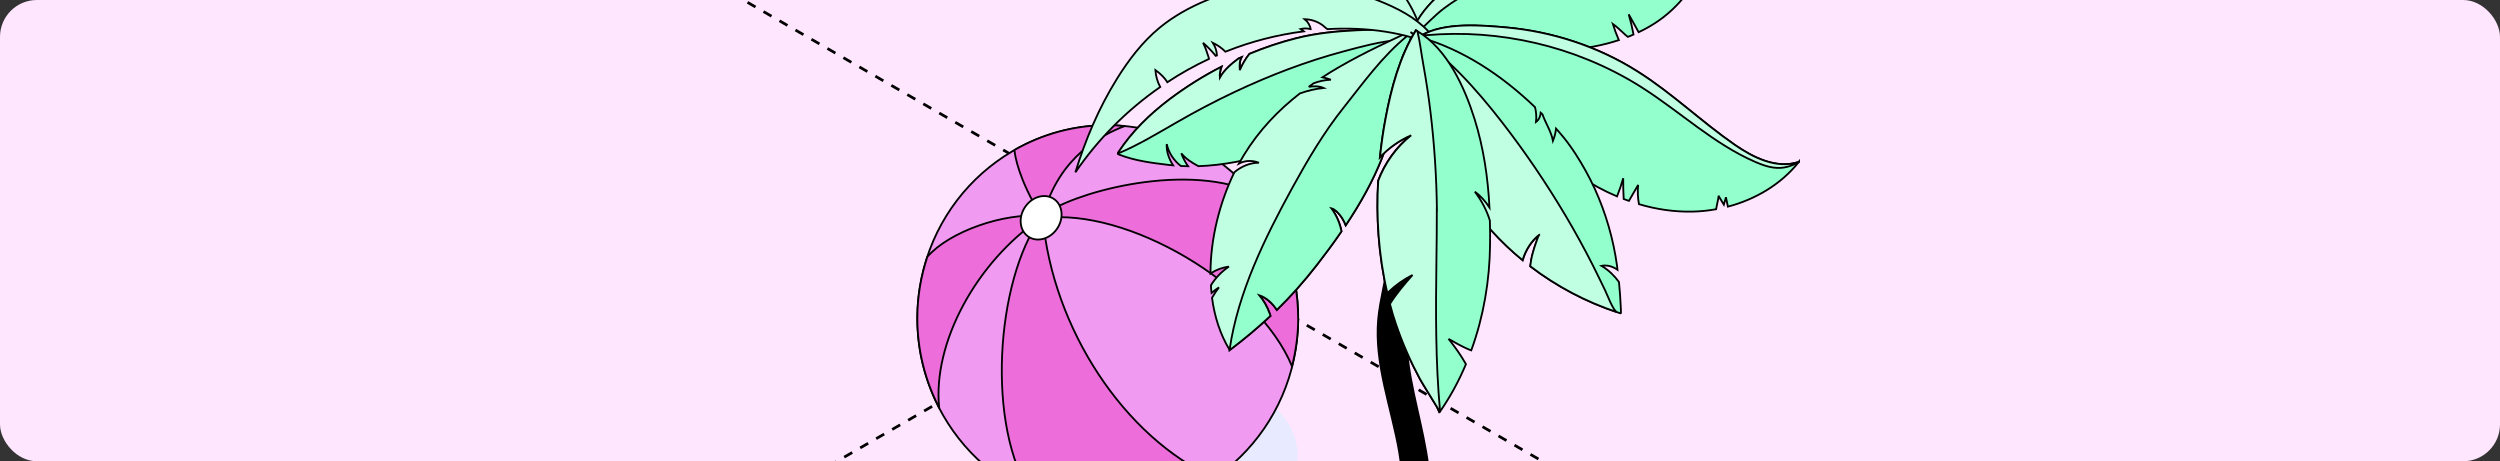 <?xml version="1.0" encoding="UTF-8"?> <svg xmlns="http://www.w3.org/2000/svg" width="542" height="100" viewBox="0 0 542 100" fill="none"><rect x="0" y="0" width="542" height="100" fill="#333333" stroke="none"/><g clip-path="url(#clip0_6990_991)"><rect width="542" height="100" rx="8" fill="#FFE6FF"></rect><path d="M144.743 -9.488L2051.91 1091.62" stroke="black" stroke-width="0.6" stroke-linejoin="round" stroke-dasharray="2 2"></path><path d="M-859.666 701.105L1047.5 -400" stroke="black" stroke-width="0.6" stroke-linejoin="round" stroke-dasharray="2 2"></path><path d="M271.318 84.485C284.664 92.303 284.664 104.954 271.318 112.772C257.972 120.59 236.337 120.59 222.991 112.772C209.645 104.954 209.645 92.303 222.991 84.485C236.337 76.667 257.972 76.667 271.318 84.485Z" fill="#E8EBFF"></path><path d="M280.917 75.717C284.57 52.904 269.286 31.408 246.779 27.705C224.272 24.002 203.065 39.494 199.412 62.307C195.759 85.12 211.042 106.615 233.549 110.318C256.056 114.021 277.263 98.53 280.917 75.717Z" fill="#F09AF1" stroke="black" stroke-width="0.4" stroke-linejoin="round"></path><path d="M281.449 68.995C281.449 72.596 280.953 76.067 280.105 79.408C272.712 61.533 244.164 44.892 226.081 47.325C228.258 71.233 243.7 94.8 263.302 103.657C256.694 108.198 248.74 110.842 240.163 110.842C234.322 110.842 228.754 109.593 223.713 107.371C213.696 92.497 215.904 60.885 225.617 47.325C211.631 56.83 202.158 74.396 203.614 88.41C200.606 82.603 198.877 76.002 198.877 68.978C198.877 64.323 199.662 59.847 201.054 55.662C205.87 50.163 217.712 46.092 225.729 46.838C220.801 38.777 220.048 33.814 219.936 32.516C225.921 29.094 232.818 27.131 240.163 27.131C241.411 27.131 242.628 27.212 243.844 27.326C238.931 29.207 229.65 33.83 226.129 46.741C231.65 42.086 255.957 35.063 271.272 41.567C271.288 41.567 271.304 41.599 271.32 41.615C277.608 48.963 281.433 58.517 281.433 68.995H281.449Z" fill="#ED6DDA" stroke="black" stroke-width="0.4" stroke-linejoin="round"></path><path d="M229.074 49.725C227.473 51.931 224.673 52.596 222.817 51.218C220.961 49.839 220.753 46.919 222.353 44.714C223.953 42.508 226.753 41.843 228.61 43.221C230.466 44.6 230.674 47.52 229.074 49.725Z" fill="white" stroke="black" stroke-width="0.4" stroke-linejoin="round"></path><path d="M309.828 151.857C309.895 159.589 310.765 167.337 310.715 175.069V175.167C310.715 175.833 310.363 176.515 309.711 177.116C309.427 177.376 309.076 177.636 308.674 177.863C305.931 179.39 301.499 179.374 298.756 177.847C297.418 177.083 296.715 176.109 296.699 175.102C296.699 174.923 296.732 174.76 296.766 174.598C298.07 162.692 302.285 151.191 303.757 139.269C304.476 133.405 304.526 127.492 304.56 121.596C304.627 113.701 304.677 105.758 303.339 97.962C301.683 88.378 297.936 78.941 298.789 69.259C299.191 64.744 300.596 60.374 300.93 55.842C301.248 51.408 300.546 46.908 301.164 42.49C301.884 37.162 305.162 31.591 305.145 26.101C305.145 25.597 305.112 25.077 305.045 24.558C304.811 22.771 302.954 20.87 303.991 19.197C305.53 16.712 308.875 18.58 309.878 20.432C310.648 21.894 310.765 23.583 310.798 25.207C310.865 27.806 310.782 30.405 310.598 33.004C310.38 35.912 310.046 38.836 309.661 41.743C308.156 53.146 304.041 64.566 305.045 75.985C305.781 84.481 308.591 92.574 309.661 101.053C311.835 117.833 309.678 134.915 309.812 151.825L309.828 151.857Z" fill="black" stroke="black" stroke-width="0.4"></path><path d="M299.266 -9.028C298.115 -10.894 297.279 -11.371 298.095 -13.3C298.701 -14.73 300.395 -16.057 301.713 -16.928C304.851 -19.023 308.825 -19.935 312.527 -19.997C322.399 -20.142 331.77 -14.917 336.037 -6.913C334.866 -9.09 325.14 -5.918 323.466 -5.151C319.136 -3.16 315.372 0.22 313.113 4.159C311.209 7.498 308.72 14.423 304.098 15.418C299.768 16.351 301.588 13.614 302.696 11.271C306.064 4.097 303.094 -2.87 299.287 -8.987L299.266 -9.028Z" fill="#C0FFE2" stroke="black" stroke-width="0.4"></path><path d="M314.617 11.499C314.575 11.043 313.78 10.669 313.069 10.421C312.651 10.234 312.232 10.089 312.044 9.964C311.73 9.778 311.417 9.529 311.145 9.28C310.601 8.824 310.078 8.285 309.534 7.87C309.095 7.497 308.635 7.165 308.175 6.813C306.543 5.569 304.828 4.428 303.05 3.433C301.251 2.458 299.85 1.753 297.779 1.857C296.043 1.982 294.328 2.002 292.634 1.857C289.622 1.567 286.547 1.65 283.535 1.401C279.603 1.09 275.775 0.489 271.926 -0.154C269.354 -0.569 267.032 -1.647 264.647 -2.642V-2.684C264.417 -3.804 263.874 -4.82 263.33 -5.815C263.623 -4.965 263.623 -4.032 263.413 -3.161C263.162 -3.285 262.911 -3.347 262.639 -3.451C261.928 -5.421 260.276 -7.038 258.54 -8.303C259.042 -7.681 259.523 -7.018 260.025 -6.395C260.527 -5.753 261.071 -5.089 261.405 -4.343C261.51 -4.177 261.552 -3.99 261.615 -3.804C261.364 -3.928 261.071 -3.969 260.799 -4.073C256.846 -5.193 252.495 -5.11 248.521 -3.804C248.458 -3.804 248.395 -3.762 248.354 -3.741C252.118 -7.909 256.281 -11.787 261.322 -14.358C266.174 -16.825 271.613 -18.131 277.03 -18.256C277.846 -18.256 278.661 -18.256 279.477 -18.256C283.472 -18.09 287.446 -17.323 291.211 -16.017C290.375 -15.913 289.601 -15.623 288.89 -15.187C290.186 -15.374 291.504 -15.56 292.801 -15.436C293.198 -15.312 293.638 -15.125 294.035 -14.938C292.885 -14.669 291.86 -13.922 291.253 -12.906C292.759 -13.466 294.328 -13.86 295.938 -14.109C299.181 -12.616 302.297 -10.75 305.142 -8.593C307.108 -7.1 309.011 -5.442 310.475 -3.41C312.358 -0.714 313.32 2.438 313.885 5.735C314.219 7.642 314.408 9.591 314.596 11.54L314.617 11.499Z" fill="#C0FFE2" stroke="black" stroke-width="0.4"></path><path d="M313.906 5.714C313.027 6.958 312.107 8.14 311.145 9.301C311.145 9.301 311.103 9.364 311.082 9.384C310.705 9.82 310.224 10.276 309.701 10.172C309.095 10.048 308.865 9.343 308.718 8.762C308.572 8.12 308.384 7.477 308.175 6.855C306.125 0.302 301.753 -5.586 295.813 -9.07C292.843 -10.812 289.538 -11.931 286.191 -12.74C280.481 -14.108 274.478 -14.502 268.643 -13.611C265.066 -13.051 261.426 -11.931 258.101 -10.293C256.302 -9.401 254.587 -8.365 253.039 -7.183C252.976 -7.141 252.934 -7.1 252.892 -7.058C251.449 -5.959 249.985 -4.861 248.521 -3.762C248.458 -3.762 248.395 -3.72 248.354 -3.699C252.118 -7.867 256.281 -11.745 261.322 -14.316C266.174 -16.783 271.613 -18.09 277.03 -18.214C277.846 -18.214 278.661 -18.214 279.477 -18.214C283.472 -18.048 287.446 -17.281 291.211 -15.975C290.375 -15.871 289.601 -15.581 288.89 -15.145C290.186 -15.332 291.504 -15.518 292.801 -15.394C293.198 -15.27 293.638 -15.083 294.035 -14.896C292.885 -14.627 291.86 -13.88 291.253 -12.864C292.759 -13.424 294.328 -13.818 295.938 -14.067C299.181 -12.574 302.297 -10.708 305.142 -8.551C307.108 -7.058 309.011 -5.4 310.475 -3.368C312.358 -0.672 313.32 2.48 313.885 5.777L313.906 5.714Z" fill="#C0FFE2" stroke="black" stroke-width="0.4"></path><path d="M307.63 6.129C307.463 6.129 306.752 7.249 305.915 8.7C304.409 11.25 302.464 14.838 302.004 15.46C299.703 18.528 297.046 21.328 294.139 23.816C289.14 28.087 281.736 31.177 275.523 33.188C270.629 34.743 265.149 35.842 259.815 36.029C258.414 35.282 257.096 34.453 256.113 33.25C256.469 34.225 256.971 35.179 257.577 36.05C257.054 36.05 256.531 36.029 256.008 35.987C254.482 34.805 253.352 33.105 252.955 31.239C252.829 32.711 253.394 34.391 254.335 35.863C254 35.842 253.687 35.801 253.394 35.759C249.754 35.324 246.094 34.868 242.685 33.541C242.559 33.499 242.413 33.437 242.392 33.292C242.371 33.167 242.434 33.105 242.496 33.001C245.508 28.44 249.211 24.832 253.582 21.514C257.117 18.86 260.882 16.476 264.835 14.464C264.542 15.252 264.438 16.102 264.501 16.828C265.442 15.128 266.969 13.842 268.558 12.66C268.767 12.557 268.977 12.474 269.186 12.391C268.726 13.2 268.767 14.236 268.83 15.19C269.374 13.925 270.064 12.743 270.901 11.665C274.185 10.297 277.573 9.156 281.024 8.285C289.621 6.087 298.908 6.544 307.693 6.15L307.63 6.129Z" fill="#93FFCD" stroke="black" stroke-width="0.4"></path><path d="M307.632 6.129C307.465 6.129 306.753 7.249 305.917 8.7C304.704 8.638 303.721 8.617 303.344 8.659C299.265 8.97 295.124 10.11 291.192 11.168C283.097 13.345 275.274 16.351 267.702 19.918C263.436 21.929 259.231 24.148 255.132 26.511C250.969 28.896 246.765 31.467 242.352 33.292C242.331 33.188 242.394 33.126 242.456 33.022C245.468 28.46 249.171 24.853 253.542 21.535C257.077 18.881 260.842 16.496 264.795 14.485C264.502 15.273 264.398 16.123 264.46 16.849C265.402 15.149 266.929 13.863 268.518 12.681C268.727 12.578 268.937 12.495 269.146 12.412C268.686 13.22 268.727 14.257 268.79 15.211C269.334 13.946 270.024 12.764 270.861 11.686C274.145 10.317 277.533 9.177 280.984 8.306C289.581 6.108 298.868 6.564 307.653 6.17L307.632 6.129Z" fill="#C0FFE2" stroke="black" stroke-width="0.4"></path><path d="M311.814 4.097C311.71 4.222 311.605 4.305 311.501 4.429C303.929 12.682 303.531 24.397 299.599 34.288C297.57 39.409 294.83 44.24 291.756 48.843C291.337 47.745 290.71 46.728 289.852 45.92C289.497 45.588 289.12 45.277 288.639 45.153C289.727 46.625 290.48 48.346 290.835 50.15C289.12 52.679 287.3 55.105 285.439 57.511C282.699 61.036 279.854 64.229 276.821 67.194C275.922 65.825 274.604 64.54 273.035 64.021C273.997 65.203 274.75 66.53 275.252 67.94C275.315 68.127 275.378 68.293 275.441 68.479C272.68 71.071 269.751 73.518 266.593 75.903C266.593 75.903 266.593 75.861 266.572 75.84C264.522 72.481 263.309 68.625 262.765 64.561C263.225 63.773 263.707 63.026 264.271 62.3C263.707 62.674 263.163 63.068 262.661 63.503C262.577 62.943 262.556 62.404 262.535 61.844C263.518 60.248 264.857 58.858 266.426 57.801C264.982 57.988 263.623 58.506 262.431 59.294C262.431 51.705 264.439 43.846 267.618 37.336C269.124 36.071 270.985 35.283 272.931 35.283C272.094 34.951 271.195 34.827 270.316 34.93C269.73 35.013 269.145 35.179 268.601 35.469C268.957 34.847 269.312 34.225 269.668 33.624C272.993 28.191 277.156 23.878 281.82 20.25C283.452 19.669 285.188 19.255 286.945 19.068C285.941 18.633 284.853 18.653 283.745 18.819C284.1 18.55 284.435 18.301 284.79 18.052C285.962 17.617 287.133 17.347 288.534 17.285C287.949 17.077 287.342 16.891 286.715 16.746C287.928 15.958 289.141 15.211 290.375 14.506C295.813 11.355 301.649 8.68 307.485 6.005C308.447 5.549 309.451 5.113 310.413 4.657C310.413 4.657 310.455 4.657 310.476 4.636C310.894 4.429 311.333 4.243 311.752 4.035L311.814 4.097Z" fill="#C0FFE2" stroke="black" stroke-width="0.4"></path><path d="M311.499 4.429C303.928 12.682 303.53 24.397 299.598 34.288C297.569 39.409 294.829 44.24 291.754 48.843C291.336 47.745 290.708 46.728 289.851 45.92C289.495 45.588 289.119 45.277 288.638 45.153C289.725 46.625 290.478 48.346 290.834 50.15C289.119 52.679 287.299 55.105 285.437 57.511C282.697 61.036 279.853 64.229 276.82 67.194C275.92 65.825 274.603 64.54 273.034 64.021C273.996 65.203 274.749 66.53 275.251 67.94C275.314 68.127 275.377 68.293 275.439 68.48C272.678 71.071 269.75 73.518 266.592 75.903C266.592 75.903 266.592 75.861 266.571 75.84C268.37 63.42 274.226 51.581 280.208 40.653C283.513 34.64 287.006 28.71 291.273 23.36C295.645 17.865 299.598 12.288 305.099 7.767C305.894 7.125 306.668 6.503 307.525 6.005C308.048 5.653 308.613 5.362 309.219 5.113C309.596 4.947 310.014 4.802 310.454 4.678C310.454 4.678 310.495 4.678 310.516 4.657C310.83 4.574 311.144 4.491 311.478 4.388L311.499 4.429Z" fill="#93FFCD" stroke="black" stroke-width="0.4"></path><path d="M367.389 -4.052C366.699 -5.068 365.925 -6.022 365.046 -6.851L366.803 -3.119V-3.078C365.987 -3.679 365.193 -4.239 364.398 -4.84C364.942 -3.824 365.444 -2.808 365.925 -1.771C365.172 -0.714 364.356 0.281 363.436 1.214C361.072 3.661 358.29 5.569 355.257 6.979C354.546 5.693 353.814 4.387 353.103 3.101C353.521 4.532 353.877 6.004 354.149 7.476C353.73 7.663 353.333 7.85 352.915 7.995C352.747 7.87 352.58 7.725 352.413 7.58C351.492 6.792 350.656 5.88 349.652 5.175C350.028 6.377 350.467 7.539 350.969 8.7C346.117 10.276 340.888 10.96 335.847 11.167C325.828 11.582 316.018 11.146 306.02 12.308C305.518 10.815 305.56 9.28 305.936 7.746C307.484 1.857 314.554 -3.803 319.155 -6.043C325.347 -9.049 332.354 -9.962 339.172 -10.024C345.029 -10.086 350.865 -9.547 356.7 -10.065C362.411 -10.604 368.288 -12.263 372.639 -16.12C372.722 -16.162 372.785 -16.244 372.869 -16.307C371.321 -12.139 369.71 -7.888 367.431 -4.094L367.389 -4.052Z" fill="#93FFCD" stroke="black" stroke-width="0.4"></path><path d="M372.597 -16.078C370.673 -13.776 368.268 -11.848 365.611 -10.417C360.571 -7.68 354.756 -6.581 349.025 -6.415C344.444 -6.291 339.884 -6.789 335.303 -6.498C332.396 -6.312 329.489 -5.814 326.707 -5.005C321.771 -3.575 317.127 -1.252 313.048 1.816C310.978 3.392 309.263 5.3 307.338 7C306.815 7.456 306.334 7.705 305.874 7.767C307.422 1.879 314.492 -3.782 319.093 -6.021C325.285 -9.028 332.291 -9.94 339.11 -10.002C344.967 -10.065 350.803 -9.526 356.638 -10.044C362.348 -10.583 368.226 -12.242 372.577 -16.099L372.597 -16.078Z" fill="#C0FFE2" stroke="black" stroke-width="0.4"></path><path d="M312.128 10.38C304.87 6.959 296.315 5.819 287.781 6.316C287.342 6.047 286.986 5.611 286.526 5.321C285.459 4.595 284.163 4.201 282.866 4.16C283.577 4.74 284.058 5.591 284.204 6.482C284.142 6.316 283.953 6.254 283.765 6.233C283.159 6.13 282.552 6.15 281.966 6.296C282.197 6.441 282.468 6.607 282.678 6.793C276.863 7.54 271.236 9.012 266.154 11.023C266.007 11.085 265.84 11.148 265.673 11.21C264.899 10.422 263.957 9.779 262.953 9.281C263.455 10.09 263.79 11.044 263.832 11.998C263.727 12.018 263.665 12.06 263.56 12.101C262.744 11.085 261.824 10.152 260.82 9.281C261.301 10.256 261.677 11.272 261.991 12.309C261.991 12.35 262.054 12.516 262.117 12.765C258.979 14.237 255.967 15.917 253.081 17.824C252.914 17.534 252.725 17.306 252.516 17.036C251.93 16.331 251.24 15.73 250.487 15.191C250.571 16.435 250.926 17.741 251.533 18.861C244.338 23.858 238.063 30.141 233.147 37.357C235.302 30.307 238.209 23.443 242.121 17.14C244.672 13.014 247.663 9.095 251.407 6.005C254.461 3.496 257.954 1.568 261.615 0.054C269.082 -3.056 277.177 -4.259 285.146 -3.284C289.81 -2.724 294.433 -1.605 298.804 0.117C302.841 1.713 306.836 3.724 309.785 6.918C310.245 7.436 310.685 7.975 311.082 8.556C311.333 8.887 311.793 10.235 312.107 10.38H312.128Z" fill="#C0FFE2" stroke="black" stroke-width="0.4"></path><path d="M390 35.075C390 35.075 389.937 35.158 389.916 35.199C386.089 39.989 380.546 43.244 374.606 44.8C374.459 44.115 374.334 43.452 374.187 42.767C374.041 43.307 373.874 43.825 373.727 44.364C373.33 43.701 372.953 43.058 372.535 42.394C372.681 42.643 372.368 43.68 372.326 43.97C372.242 44.426 372.158 44.903 372.054 45.359C370.36 45.67 368.644 45.836 366.95 45.878C362.997 45.961 359.065 45.38 355.321 44.26C355.091 42.892 354.986 41.503 355.153 40.093C354.463 41.254 353.794 42.394 353.145 43.555C352.748 43.431 352.392 43.286 352.016 43.141C351.932 41.648 351.89 40.134 351.911 38.641C351.535 39.968 351.096 41.295 350.573 42.581C347.77 41.399 345.072 39.927 342.562 38.268C336.015 33.955 330.514 28.357 324.469 23.38C318.215 18.238 311.773 14.817 303.992 12.577C304.766 10.338 306.23 8.741 308.112 7.705C313.258 4.719 321.415 5.507 326.498 5.942C336.621 6.855 346.515 10.11 355.028 15.501C362.474 20.187 368.833 26.366 376.07 31.384C380.148 34.204 385.21 36.713 390 35.096V35.075Z" fill="#93FFCD" stroke="black" stroke-width="0.4"></path><path d="M390 35.075C390 35.075 389.937 35.158 389.917 35.199C388.662 35.863 387.323 36.34 385.88 36.402C384.018 36.464 382.24 35.842 380.525 35.096C371.552 31.197 364.336 24.313 356.095 19.047C352.33 16.641 348.335 14.589 344.193 12.909C336.872 9.923 329.05 8.119 321.143 7.539C317.19 7.248 313.216 7.29 309.263 7.622C308.865 7.663 308.468 7.705 308.112 7.705C313.258 4.719 321.415 5.507 326.498 5.942C336.621 6.855 346.515 10.11 355.028 15.501C362.474 20.187 368.833 26.366 376.07 31.384C380.149 34.204 385.21 36.713 390 35.096V35.075Z" fill="#C0FFE2" stroke="black" stroke-width="0.4"></path><path d="M351.389 67.961C351.117 67.878 350.866 67.795 350.594 67.691C343.922 65.493 337.458 62.093 331.769 57.738C331.895 56.764 332.062 55.769 332.334 54.835C332.522 54.13 332.752 53.405 333.003 52.7C333.066 52.596 333.087 52.451 333.15 52.285C333.317 51.746 333.547 51.02 333.861 50.792C331.978 52.223 330.765 54.234 330.117 56.411C320.662 48.677 313.53 38.247 311.187 26.366C310.016 20.436 308.824 14.485 307.673 8.555C307.632 8.368 307.611 8.202 307.548 7.995C317.169 10.67 325.641 16.393 332.794 23.235C333.066 24.293 333.129 25.392 333.003 26.47C333.066 26.428 333.108 26.366 333.15 26.325C333.714 25.848 333.965 25.143 334.028 24.417C334.175 24.521 334.279 24.666 334.405 24.791C335.095 26.719 336.308 28.523 336.685 30.534C337.019 29.705 337.249 28.792 337.354 27.88C338.546 29.207 339.655 30.555 340.659 32.006C340.972 32.462 341.265 32.898 341.579 33.375C343.148 35.801 344.549 38.33 345.762 40.964C348.168 46.272 349.778 51.87 350.573 57.614C350.615 57.904 350.657 58.194 350.678 58.485C350.448 58.319 350.176 58.153 349.904 58.029C349.088 57.614 348.105 57.448 347.205 57.635C348.711 58.526 349.987 59.75 350.991 61.139C351.18 62.964 351.305 64.83 351.389 66.675C351.431 67.463 351.431 67.981 351.389 67.961Z" fill="#93FFCD" stroke="black" stroke-width="0.4"></path><path d="M333.127 52.285C333.295 51.746 333.525 51.02 333.839 50.792C331.956 52.223 330.743 54.234 330.094 56.411C320.64 48.677 313.508 38.248 311.165 26.366C310.454 22.759 309.743 19.171 309.032 15.563C308.718 13.988 308.634 12.142 308.153 10.629C307.839 9.654 306.668 7.518 305.79 6.938C313.633 12.142 319.992 19.213 325.744 26.636C330.743 33.085 335.324 39.865 339.486 46.873C341.536 50.336 343.481 53.882 345.301 57.469C346.221 59.252 347.058 61.077 347.957 62.881C348.375 63.71 349.735 67.401 350.572 67.671C343.899 65.473 337.436 62.072 331.747 57.718C331.872 56.743 332.04 55.748 332.312 54.815C332.5 54.11 332.73 53.384 332.981 52.679C333.044 52.575 333.065 52.43 333.127 52.264V52.285Z" fill="#C0FFE2" stroke="black" stroke-width="0.4"></path><path d="M319.741 41.544C321.163 43.431 322.313 45.546 323.004 47.827C323.066 49.569 323.066 51.29 323.045 53.032C322.962 60.807 321.644 68.645 318.967 75.964C318.632 75.84 318.36 75.736 318.277 75.695C316.875 75.073 315.557 74.347 314.24 73.58C314.156 73.538 314.072 73.497 314.031 73.456C315.432 75.197 316.729 77.022 317.816 78.95C316.31 82.537 314.428 86.021 312.19 89.235C312.19 89.235 312.19 89.276 312.148 89.297C312.148 89.173 308.153 82.786 307.881 82.247C305.789 78.37 304.032 74.409 302.61 70.221C302.108 68.79 301.69 67.339 301.313 65.867C302.715 63.627 304.451 61.595 306.208 59.605C304.325 60.538 302.589 61.761 301.083 63.212C300.979 63.316 300.853 63.441 300.749 63.503C299.786 59.376 299.159 55.126 298.845 50.854C298.573 46.977 298.531 43.058 298.782 39.16C300.226 35.324 302.715 31.861 305.915 29.311C303.363 30.43 301.062 32.048 299.159 34.08C299.452 31.26 299.849 28.44 300.372 25.703C301.564 19.296 303.447 12.204 306.961 6.544C307.065 6.606 307.17 6.668 307.275 6.751C313.759 10.587 317.544 18.964 319.699 25.848C321.644 32.069 322.585 38.496 322.92 44.986C322.062 43.68 321.017 42.477 319.762 41.565L319.741 41.544Z" fill="#93FFCD" stroke="black" stroke-width="0.4"></path><path d="M311.501 45.38C311.522 49.05 311.459 52.741 311.417 56.411C311.271 67.359 311.208 78.349 312.212 89.256C312.212 89.256 312.212 89.297 312.171 89.318C312.171 89.193 308.175 82.807 307.904 82.268C305.812 78.39 304.055 74.43 302.633 70.242C302.131 68.811 301.712 67.359 301.336 65.887C302.737 63.648 304.473 61.616 306.23 59.625C304.348 60.558 302.612 61.782 301.106 63.233C301.001 63.337 300.876 63.461 300.771 63.523C299.809 59.397 299.181 55.147 298.868 50.875C298.596 46.998 298.554 43.079 298.805 39.181C300.248 35.345 302.737 31.882 305.937 29.331C303.386 30.451 301.085 32.069 299.181 34.1C299.474 31.28 299.872 28.461 300.395 25.724C301.587 19.316 303.469 12.225 306.983 6.564C307.088 6.627 307.192 6.689 307.297 6.772C307.862 9.136 308.134 11.562 308.573 13.988C309.2 17.45 309.723 20.913 310.142 24.396C310.978 31.363 311.438 38.393 311.522 45.401L311.501 45.38Z" fill="#C0FFE2" stroke="black" stroke-width="0.4"></path></g><defs><clipPath id="clip0_6990_991"><rect width="542" height="100" rx="8" fill="white"></rect></clipPath></defs></svg> 